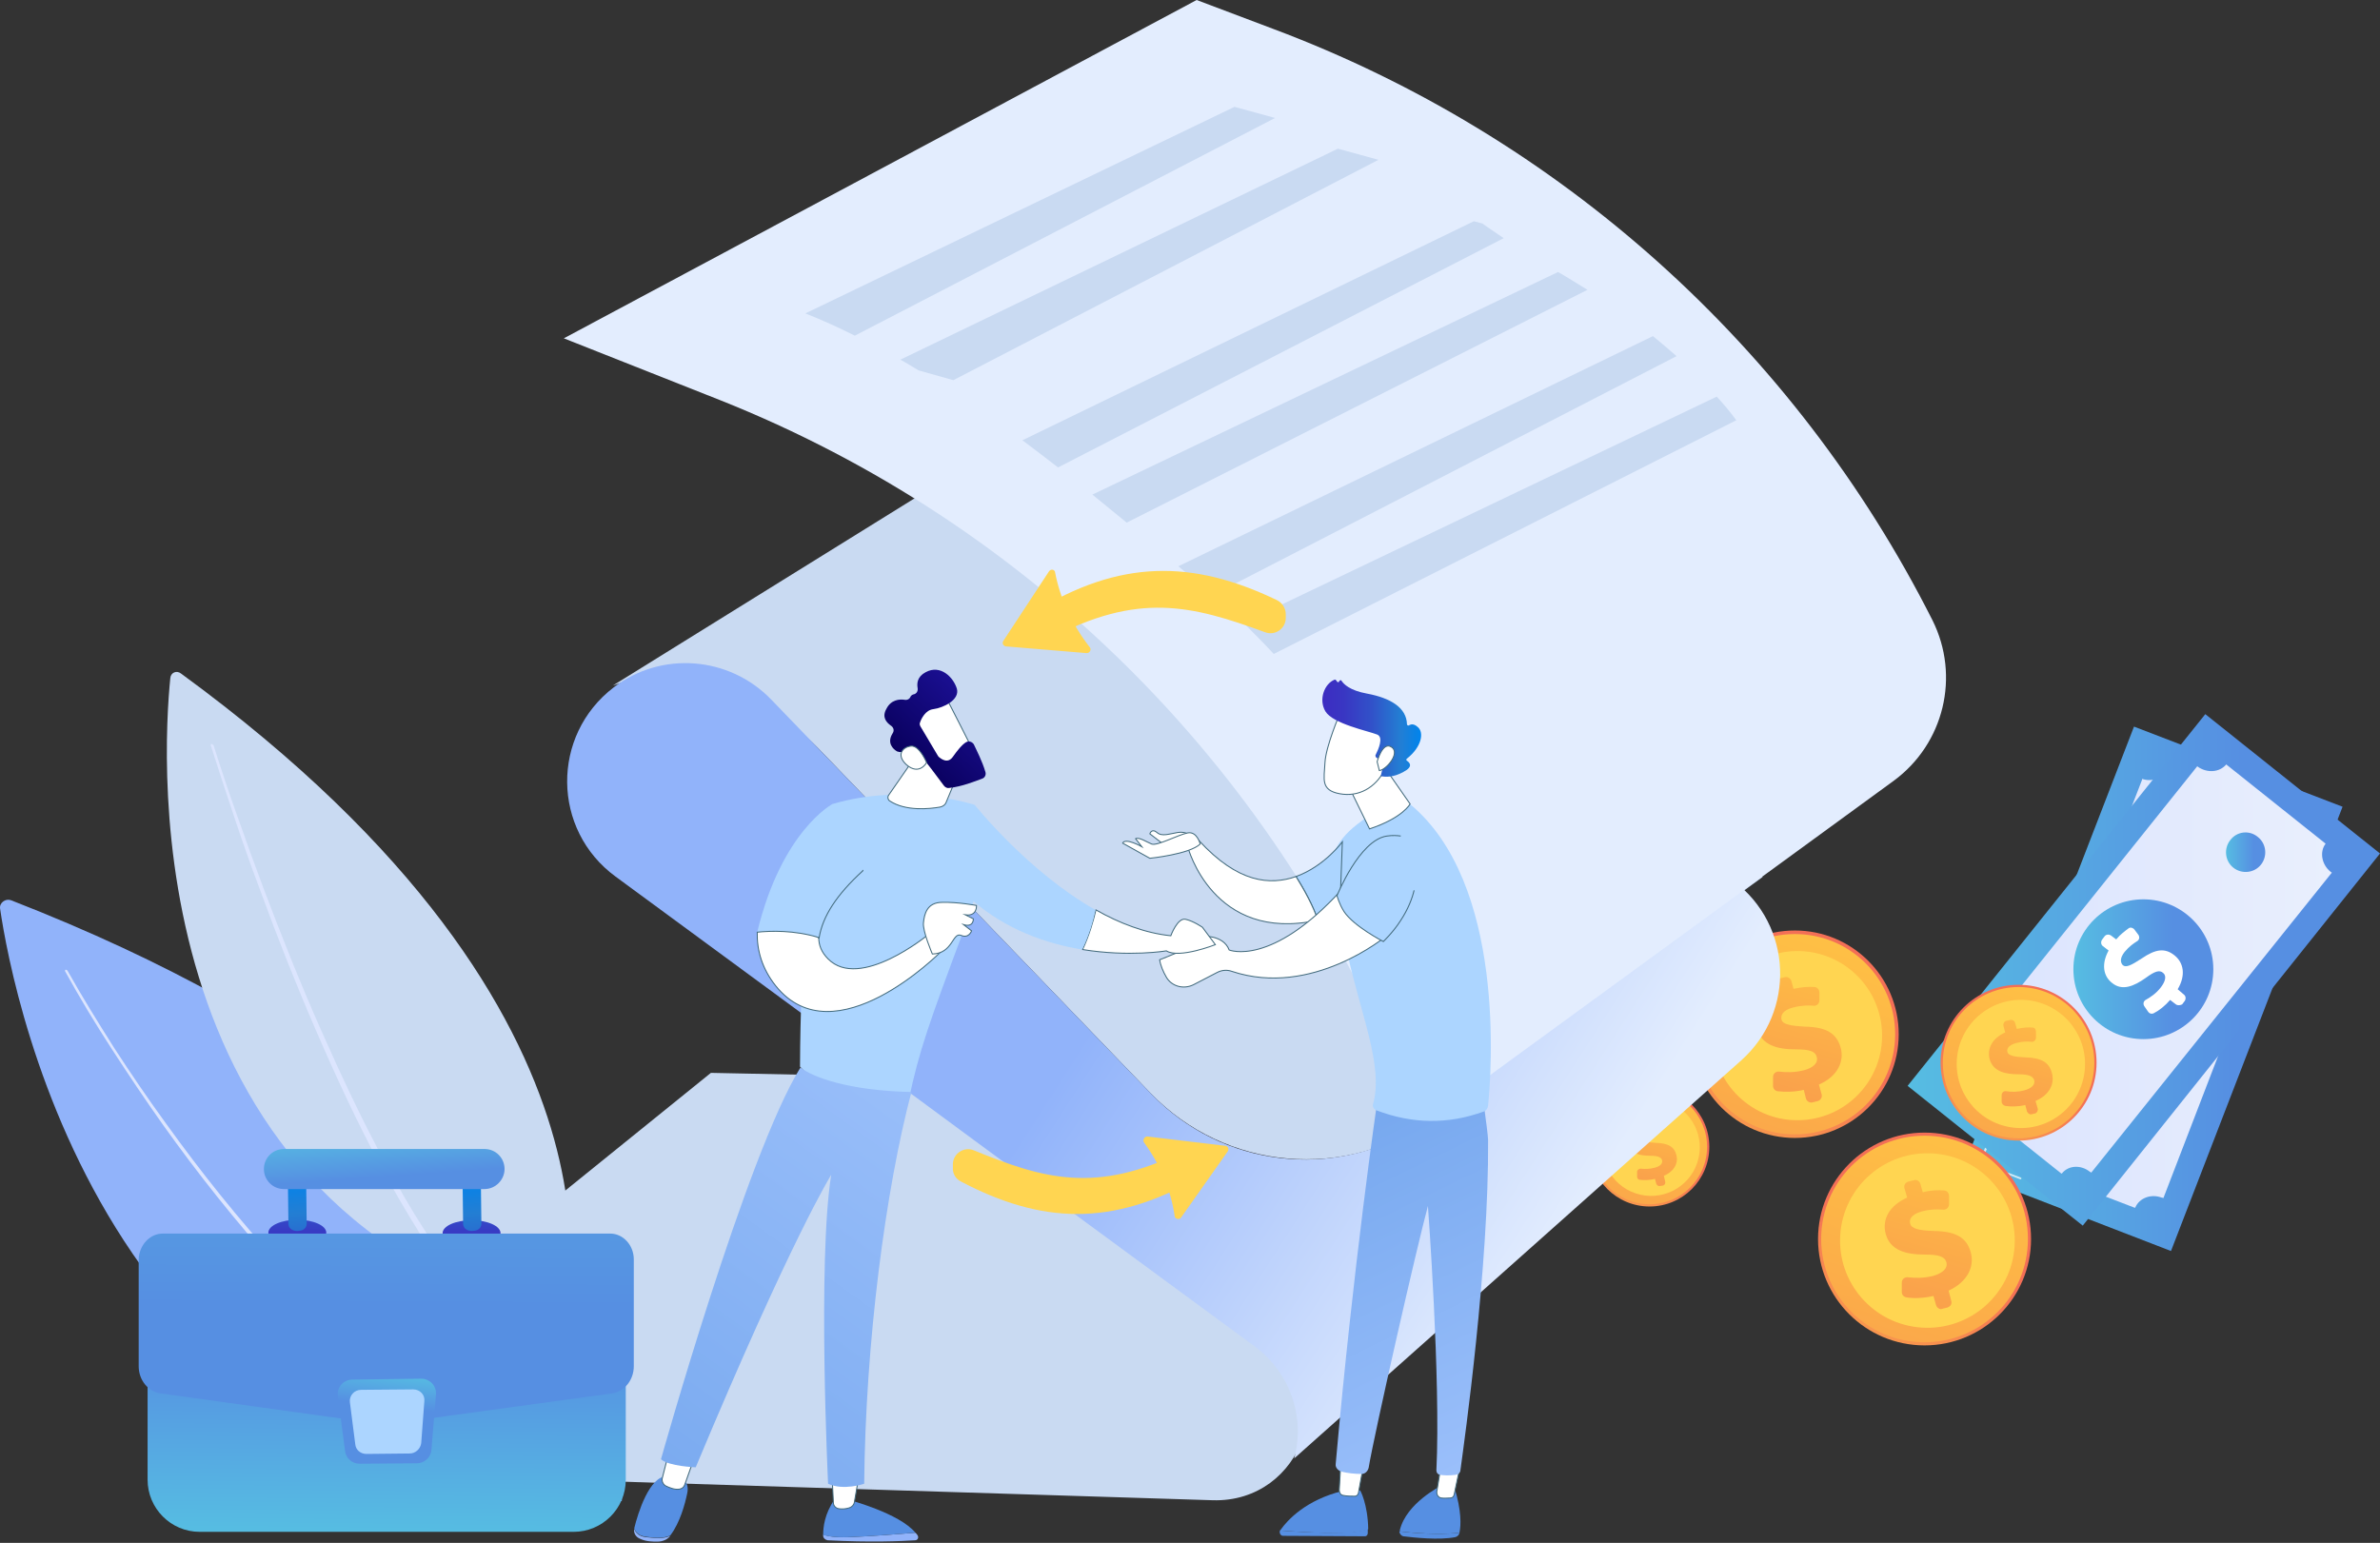 <svg width="546" height="354" viewBox="0 0 546 354" fill="none" xmlns="http://www.w3.org/2000/svg">
<rect x="0" y="0" width="546" height="354" fill="#333333" stroke="none"/>
<path d="M537.411 185.096L498.05 287.033L450.203 268.545L489.564 166.711L537.411 185.096Z" fill="url(#paint0_linear)"/>
<path d="M497.438 176.211L524.633 186.731C523.815 188.876 525.144 191.532 527.598 192.451C527.7 192.451 527.7 192.451 528.007 192.553L496.314 274.879C496.007 274.777 496.007 274.777 495.905 274.777C493.451 273.858 490.793 274.879 489.873 277.024L489.77 277.126L463.189 266.912C464.62 263.133 462.269 261.805 459.815 260.886C459.713 260.886 459.713 260.886 459.713 260.886L491.508 178.662C491.508 178.662 491.611 178.662 491.611 178.764C493.962 179.479 496.62 178.356 497.438 176.211Z" fill="url(#paint1_linear)"/>
<path d="M493.657 242.705C502.521 242.705 509.708 235.525 509.708 226.669C509.708 217.812 502.521 210.633 493.657 210.633C484.792 210.633 477.605 217.812 477.605 226.669C477.605 235.525 484.792 242.705 493.657 242.705Z" fill="url(#paint2_linear)"/>
<path d="M503.161 232.08L501.627 231.467C500.912 233.101 499.889 234.531 498.969 235.553C498.663 235.859 498.049 235.961 497.742 235.655L496.413 234.736C495.902 234.429 495.902 233.714 496.311 233.203C497.231 232.284 498.151 230.956 498.765 229.424C499.378 227.79 499.276 226.462 498.151 226.054C497.129 225.645 496.209 226.36 494.778 228.301C492.733 231.161 490.484 232.897 487.723 231.773C485.27 230.854 484.043 228.199 484.758 224.828L483.225 224.215C482.714 224.011 482.509 223.398 482.611 222.989L483.02 222.07C483.225 221.559 483.838 221.355 484.247 221.457L485.679 221.968C486.292 220.436 487.008 219.414 487.621 218.699C487.928 218.291 488.541 218.291 488.95 218.597L490.177 219.517C490.688 219.823 490.688 220.538 490.279 220.947C489.666 221.662 488.848 222.683 488.337 224.113C487.621 225.951 488.132 226.871 488.848 227.075C489.666 227.381 490.688 226.462 492.426 224.317C494.778 221.253 496.822 220.334 499.481 221.355C501.832 222.274 503.365 224.93 502.548 228.505L504.286 229.22C504.797 229.424 505.001 230.037 504.899 230.446L504.49 231.365C504.183 232.08 503.672 232.284 503.161 232.08Z" fill="white"/>
<path opacity="0.72" d="M463.497 270.588L454.193 267.013C454.091 266.911 453.989 266.809 454.091 266.707L463.702 241.887C463.804 241.784 463.906 241.682 464.008 241.784C464.11 241.887 464.213 241.989 464.11 242.091L454.602 266.707L463.599 270.18C463.702 270.282 463.804 270.384 463.702 270.486C463.702 270.486 463.599 270.588 463.497 270.588Z" fill="white"/>
<path d="M545.999 195.822L477.808 281.211L437.629 249.139L505.923 163.852L545.999 195.822Z" fill="url(#paint3_linear)"/>
<path d="M510.727 175.393L533.526 193.574C532.095 195.412 532.606 198.374 534.651 200.009C534.753 200.111 534.651 200.009 534.957 200.213L479.75 269.056C479.443 268.851 479.545 268.851 479.443 268.851C477.398 267.217 474.536 267.319 473.002 269.26H472.9L450.612 251.487C453.168 248.321 451.226 246.38 449.181 244.746C449.079 244.644 448.977 244.644 448.977 244.644L504.082 175.801L504.184 175.903C506.331 177.435 509.194 177.231 510.727 175.393Z" fill="url(#paint4_linear)"/>
<path d="M491.711 238.414C500.576 238.414 507.762 231.234 507.762 222.378C507.762 213.521 500.576 206.342 491.711 206.342C482.846 206.342 475.66 213.521 475.66 222.378C475.66 231.234 482.846 238.414 491.711 238.414Z" fill="url(#paint5_linear)"/>
<path d="M499.179 230.448L497.85 229.426C496.725 230.754 495.294 231.878 494.067 232.49C493.658 232.695 493.147 232.593 492.84 232.184L491.92 230.856C491.613 230.345 491.716 229.733 492.227 229.426C493.351 228.813 494.68 227.894 495.703 226.566C496.725 225.238 497.134 223.911 496.214 223.196C495.396 222.481 494.272 222.889 492.329 224.319C489.466 226.362 486.808 227.383 484.559 225.545C482.412 223.911 482.105 221.051 483.741 218.089L482.412 217.067C482.003 216.761 481.901 216.148 482.208 215.637L482.821 214.82C483.128 214.411 483.741 214.309 484.252 214.616L485.479 215.535C486.502 214.309 487.524 213.594 488.342 212.982C488.751 212.675 489.364 212.879 489.671 213.288L490.591 214.514C490.898 215.024 490.795 215.637 490.284 215.944C489.466 216.454 488.444 217.169 487.422 218.395C486.195 219.927 486.502 220.948 487.013 221.459C487.728 222.072 488.955 221.459 491.307 219.927C494.578 217.68 496.725 217.476 498.872 219.212C500.917 220.846 501.53 223.706 499.588 226.975L501.019 228.2C501.428 228.507 501.53 229.12 501.224 229.63L500.61 230.448C500.201 230.652 499.588 230.754 499.179 230.448Z" fill="white"/>
<path d="M475.254 245.36C477.196 246.892 477.503 249.752 475.97 251.692C474.436 253.633 471.573 253.939 469.631 252.407C467.688 250.875 467.382 248.015 468.915 246.075C470.449 244.134 473.311 243.827 475.254 245.36Z" fill="url(#paint6_linear)"/>
<path d="M517.986 192.042C519.929 193.574 520.235 196.434 518.702 198.375C517.168 200.315 514.306 200.622 512.363 199.09C510.421 197.558 510.114 194.698 511.648 192.757C513.181 190.714 516.044 190.408 517.986 192.042Z" fill="url(#paint7_linear)"/>
<path d="M378.434 276.819C386 276.819 392.134 270.691 392.134 263.132C392.134 255.573 386 249.445 378.434 249.445C370.868 249.445 364.734 255.573 364.734 263.132C364.734 270.691 370.868 276.819 378.434 276.819Z" fill="url(#paint8_linear)"/>
<path d="M378.433 276.309C385.716 276.309 391.621 270.41 391.621 263.133C391.621 255.856 385.716 249.957 378.433 249.957C371.149 249.957 365.244 255.856 365.244 263.133C365.244 270.41 371.149 276.309 378.433 276.309Z" fill="url(#paint9_linear)"/>
<path d="M389.362 266.811C391.334 260.986 388.204 254.672 382.371 252.709C376.539 250.746 370.213 253.876 368.241 259.701C366.27 265.526 369.4 271.84 375.232 273.803C381.065 275.766 387.391 272.636 389.362 266.811Z" fill="#FFD551"/>
<path d="M379.971 271.609L379.664 270.485C378.437 270.792 377.108 270.792 376.188 270.69C375.881 270.69 375.574 270.383 375.574 269.975V268.851C375.574 268.443 375.983 268.136 376.392 268.136C377.312 268.238 378.437 268.238 379.562 267.932C380.788 267.626 381.504 267.013 381.3 266.196C381.095 265.481 380.277 265.174 378.539 265.174C375.983 265.174 374.041 264.561 373.53 262.518C373.018 260.68 374.041 258.841 376.29 257.82L375.983 256.696C375.881 256.288 376.086 255.879 376.495 255.777L377.21 255.573C377.619 255.471 378.028 255.675 378.13 256.084L378.437 257.105C379.562 256.799 380.482 256.799 381.197 256.901C381.606 256.901 381.811 257.207 381.811 257.616V258.739C381.811 259.148 381.402 259.454 380.993 259.454C380.38 259.352 379.459 259.352 378.335 259.659C376.903 260.067 376.699 260.68 376.801 261.293C377.006 261.906 377.926 262.11 379.868 262.212C382.629 262.314 384.06 263.029 384.571 264.97C385.082 266.706 384.162 268.749 381.709 269.77L382.015 271.098C382.118 271.507 381.913 271.915 381.504 272.018L380.788 272.12C380.482 272.222 380.073 271.915 379.971 271.609Z" fill="url(#paint10_linear)"/>
<path d="M411.764 261.09C424.92 261.09 435.586 250.435 435.586 237.291C435.586 224.147 424.92 213.492 411.764 213.492C398.608 213.492 387.943 224.147 387.943 237.291C387.943 250.435 398.608 261.09 411.764 261.09Z" fill="url(#paint11_linear)"/>
<path d="M411.767 260.272C424.471 260.272 434.77 249.983 434.77 237.29C434.77 224.598 424.471 214.309 411.767 214.309C399.063 214.309 388.764 224.598 388.764 237.29C388.764 249.983 399.063 260.272 411.767 260.272Z" fill="url(#paint12_linear)"/>
<path d="M427.008 250.354C434.049 242.268 433.195 230.01 425.1 222.975C417.006 215.941 404.737 216.794 397.696 224.881C390.655 232.968 391.509 245.226 399.603 252.26C407.698 259.294 419.967 258.441 427.008 250.354Z" fill="#FFD551"/>
<path d="M414.321 252.102L413.81 250.059C411.663 250.57 409.414 250.57 407.778 250.365C407.164 250.263 406.755 249.752 406.755 249.14V247.097C406.755 246.382 407.369 245.769 408.187 245.871C409.822 246.075 411.765 246.075 413.81 245.565C415.854 245.054 417.184 243.93 416.775 242.5C416.468 241.173 415.037 240.764 411.969 240.764C407.573 240.764 404.2 239.743 403.177 236.168C402.257 232.899 403.995 229.835 407.88 228.099L407.369 226.056C407.164 225.443 407.573 224.728 408.187 224.524L409.414 224.217C410.027 224.013 410.743 224.421 410.947 225.034L411.458 226.873C413.401 226.464 414.934 226.362 416.263 226.464C416.877 226.464 417.388 227.077 417.388 227.69V229.529C417.388 230.244 416.775 230.856 416.059 230.754C414.934 230.652 413.299 230.652 411.356 231.163C408.902 231.776 408.493 233.001 408.698 233.921C409.005 235.044 410.64 235.351 414.116 235.555C419.024 235.657 421.375 237.087 422.295 240.458C423.113 243.522 421.58 246.995 417.286 248.833L417.899 251.08C418.104 251.693 417.695 252.408 417.081 252.612L415.854 252.919C415.241 253.123 414.525 252.715 414.321 252.102Z" fill="url(#paint13_linear)"/>
<path d="M441.515 308.687C455.009 308.687 465.949 297.757 465.949 284.275C465.949 270.793 455.009 259.863 441.515 259.863C428.02 259.863 417.08 270.793 417.08 284.275C417.08 297.757 428.02 308.687 441.515 308.687Z" fill="url(#paint14_linear)"/>
<path d="M441.514 307.971C454.613 307.971 465.233 297.362 465.233 284.275C465.233 271.187 454.613 260.578 441.514 260.578C428.414 260.578 417.795 271.187 417.795 284.275C417.795 297.362 428.414 307.971 441.514 307.971Z" fill="url(#paint15_linear)"/>
<path d="M462.169 285.933C462.891 274.899 454.523 265.371 443.479 264.65C432.435 263.93 422.898 272.29 422.177 283.323C421.456 294.357 429.824 303.885 440.867 304.605C451.911 305.326 461.448 296.966 462.169 285.933Z" fill="#FFD551"/>
<path d="M444.168 299.494L443.555 297.349C441.306 297.86 439.056 297.962 437.318 297.656C436.705 297.554 436.296 297.043 436.296 296.43V294.285C436.296 293.468 437.012 292.957 437.727 293.06C439.465 293.264 441.408 293.264 443.453 292.753C445.6 292.14 446.929 291.017 446.52 289.587C446.111 288.259 444.679 287.85 441.612 287.85C437.114 287.85 433.638 286.829 432.615 283.152C431.695 279.781 433.433 276.615 437.523 274.776L436.909 272.631C436.705 271.916 437.114 271.304 437.83 271.099L439.056 270.793C439.772 270.589 440.385 270.997 440.59 271.712L441.101 273.551C443.146 273.04 444.679 273.04 446.008 273.142C446.622 273.142 447.133 273.755 447.133 274.368V276.308C447.133 277.023 446.52 277.636 445.702 277.534C444.475 277.432 442.839 277.432 440.897 277.943C438.341 278.658 437.932 279.883 438.239 280.803C438.545 281.926 440.283 282.335 443.759 282.437C448.769 282.539 451.223 283.969 452.143 287.442C452.961 290.608 451.427 294.081 447.031 296.124L447.644 298.473C447.849 299.188 447.44 299.801 446.724 300.005L445.497 300.312C445.088 300.516 444.373 300.107 444.168 299.494Z" fill="url(#paint16_linear)"/>
<path d="M463.085 261.702C472.966 261.702 480.976 253.7 480.976 243.828C480.976 233.956 472.966 225.953 463.085 225.953C453.204 225.953 445.193 233.956 445.193 243.828C445.193 253.7 453.204 261.702 463.085 261.702Z" fill="url(#paint17_linear)"/>
<path d="M463.085 261.193C472.684 261.193 480.465 253.419 480.465 243.829C480.465 234.239 472.684 226.465 463.085 226.465C453.486 226.465 445.705 234.239 445.705 243.829C445.705 253.419 453.486 261.193 463.085 261.193Z" fill="url(#paint18_linear)"/>
<path d="M472.803 255.607C479.156 250.536 480.191 241.281 475.116 234.935C470.041 228.588 460.777 227.553 454.424 232.624C448.072 237.694 447.036 246.95 452.111 253.296C457.187 259.643 466.451 260.677 472.803 255.607Z" fill="#FFD551"/>
<path d="M465.029 255.063L464.62 253.531C462.984 253.939 461.348 253.939 460.019 253.735C459.61 253.633 459.201 253.224 459.201 252.816V251.284C459.201 250.671 459.713 250.262 460.224 250.364C461.451 250.569 462.984 250.569 464.415 250.16C465.949 249.751 466.971 248.934 466.665 247.811C466.358 246.891 465.336 246.483 463.086 246.483C459.815 246.483 457.259 245.768 456.441 243.01C455.828 240.559 457.054 238.21 460.019 236.882L459.61 235.35C459.508 234.839 459.815 234.328 460.224 234.226L461.144 234.022C461.655 233.92 462.166 234.226 462.268 234.635L462.677 236.065C464.211 235.758 465.336 235.656 466.256 235.758C466.767 235.758 467.074 236.167 467.074 236.677V238.107C467.074 238.618 466.562 239.129 466.051 239.027C465.131 238.925 464.006 238.925 462.473 239.333C460.633 239.844 460.326 240.763 460.53 241.376C460.735 242.193 462.064 242.499 464.62 242.602C468.3 242.704 470.141 243.725 470.754 246.279C471.367 248.628 470.243 251.181 466.971 252.611L467.482 254.348C467.585 254.858 467.278 255.369 466.869 255.471L465.949 255.676C465.744 255.778 465.233 255.471 465.029 255.063Z" fill="url(#paint19_linear)"/>
<path d="M0.02 208.469C2.985 228.795 25.374 346.155 142.639 344.419C142.639 344.419 148.365 263.319 2.473 206.529C1.246 206.12 -0.185 207.141 0.02 208.469Z" fill="#91B3FA"/>
<path d="M15.46 222.665C18.834 228.692 22.514 234.616 26.195 240.438C29.977 246.26 33.862 251.98 37.952 257.597C46.029 268.833 54.719 279.762 64.124 289.976C73.53 300.19 83.549 309.893 94.591 318.371C97.351 320.516 100.214 322.559 103.076 324.5C105.939 326.44 108.904 328.279 111.971 330.015C118.003 333.488 124.342 336.45 130.987 338.799C131.294 338.901 131.498 339.31 131.396 339.616C131.294 339.923 130.885 340.127 130.476 340.025C123.83 337.676 117.389 334.611 111.255 331.037C108.188 329.3 105.223 327.359 102.361 325.419C99.498 323.478 96.635 321.333 93.875 319.188C82.834 310.711 72.712 301.007 63.409 290.589C54.105 280.273 45.415 269.344 37.338 258.006C33.351 252.388 29.466 246.566 25.683 240.744C21.901 234.922 18.322 228.998 14.949 222.869C14.846 222.767 14.949 222.563 15.051 222.461C15.255 222.563 15.357 222.563 15.46 222.665Z" fill="#DCE5FE"/>
<path d="M39.075 155.559C37.235 173.638 30.896 279.252 129.043 303.051C129.043 303.051 151.126 234.616 41.529 154.538C40.506 153.721 39.177 154.334 39.075 155.559Z" fill="#C9DAF2"/>
<path d="M48.987 170.982C50.725 176.498 52.566 182.013 54.508 187.427C56.451 192.943 58.393 198.356 60.438 203.769C64.527 214.596 68.821 225.423 73.524 236.046C78.227 246.669 83.134 257.189 88.655 267.301C91.416 272.408 94.278 277.413 97.448 282.316C100.617 287.219 103.888 291.917 107.569 296.411C107.876 296.718 107.773 297.228 107.467 297.433C107.16 297.739 106.649 297.637 106.444 297.33C102.764 292.836 99.492 287.934 96.323 283.031C93.256 278.128 90.291 273.021 87.531 267.914C82.01 257.7 77.103 247.077 72.502 236.455C67.901 225.832 63.607 215.005 59.62 204.076C57.575 198.662 55.633 193.147 53.793 187.631C51.952 182.116 50.112 176.6 48.374 171.084C48.272 170.88 48.374 170.778 48.579 170.676C48.681 170.778 48.885 170.88 48.987 170.982Z" fill="#DCE5FE"/>
<path d="M140.596 157.296L275.548 73.541L404.366 201.217L328.813 256.475C308.877 271.081 281.171 268.63 263.995 250.857L187.624 171.596C175.049 158.829 157.362 151.066 140.596 157.296Z" fill="#C9DAF2"/>
<path d="M163.089 246.16L50.629 337.065L278.207 344.215C298.859 344.828 308.162 318.578 291.6 306.117L213.185 247.182L163.089 246.16Z" fill="#C9DAF2"/>
<path d="M325.642 258.416C306.012 270.877 280.351 267.813 264.197 251.062L203.674 188.245L176.888 160.463C167.277 150.555 151.737 149.329 140.798 157.705C126.383 168.736 126.587 190.39 141.207 201.115L210.83 252.287L223.712 261.786L287.916 308.976C295.891 314.9 299.469 325.012 296.913 334.613L399.456 243.299C412.031 232.064 411.213 212.248 397.718 202.136L391.073 197.131L325.642 258.416Z" fill="url(#paint20_linear)"/>
<path d="M129.35 77.627L274.525 0L292.11 6.639C357.746 31.255 411.726 79.67 443.318 142.282C449.758 155.152 445.976 170.677 434.423 179.155L325.746 258.416L320.634 261.48C323.701 258.416 324.519 253.718 322.576 249.836L320.532 245.649C291.803 175.478 235.778 119.913 165.235 91.825L129.35 77.627Z" fill="#E3EDFE"/>
<path d="M196.718 201.829L190.993 184.465C190.993 184.465 179.338 190.593 173.715 213.881C176.68 213.575 182.098 213.371 187.823 215.107C187.926 208.672 196.718 201.829 196.718 201.829Z" fill="#ACD5FF"/>
<path d="M321.141 351.364C321.141 351.262 321.141 351.159 321.141 351.057C322.674 344.827 330.546 340.945 330.546 340.945L333.613 341.15C335.351 346.665 335.147 350.036 334.84 351.568V351.67C332.284 351.977 327.07 352.079 321.141 351.364Z" fill="#568FE2"/>
<path d="M334.841 351.67C334.739 352.18 334.33 352.589 333.819 352.691C330.138 353.406 324.413 352.793 321.959 352.487C321.448 352.385 321.039 351.874 321.039 351.363C327.071 352.078 332.285 351.976 334.841 351.67Z" fill="#568FE2"/>
<path d="M334.941 336.553L333.612 342.885C333.51 343.396 333.203 343.703 332.692 343.703C332.181 343.703 331.363 343.805 330.647 343.703C329.932 343.6 329.523 342.885 329.625 342.17L330.545 336.553H334.941Z" fill="white" stroke="#426A7C" stroke-width="0.226" stroke-miterlimit="10"/>
<path d="M307.648 351.669C311.124 351.567 312.862 351.159 313.782 350.75C313.782 351.056 313.782 351.465 313.782 351.771C313.782 352.18 313.475 352.486 313.168 352.486L294.357 352.384C293.743 352.384 293.437 351.669 293.641 351.159C296.095 351.363 302.331 351.771 307.648 351.669Z" fill="#568FE2"/>
<path d="M293.645 351.16C293.645 351.16 293.645 351.057 293.747 351.057C295.383 348.708 299.676 344.112 308.06 342.069L312.047 341.967C312.047 341.967 313.785 345.031 313.887 350.853C312.967 351.262 311.229 351.67 307.753 351.772C302.335 351.772 296.098 351.364 293.645 351.16Z" fill="#568FE2"/>
<path d="M312.863 336.043C312.761 336.349 311.943 340.843 311.636 342.58C311.534 342.988 311.227 343.295 310.819 343.295C310.103 343.295 308.978 343.295 308.058 343.09C307.547 342.988 307.24 342.478 307.24 341.865L307.649 334.715L312.863 336.043Z" fill="white" stroke="#426A7C" stroke-width="0.226" stroke-miterlimit="10"/>
<path d="M315.928 252.899C315.928 252.899 310.407 290.793 306.42 335.94C306.318 336.757 307.033 337.472 307.851 337.676C309.078 337.982 310.816 338.187 312.35 338.187C313.168 338.187 313.781 337.574 313.985 336.757C315.315 328.79 325.027 286.095 327.583 276.698C327.583 276.698 330.548 316.635 329.525 337.37C329.525 337.88 329.832 338.289 330.343 338.391C331.161 338.493 332.388 338.595 333.922 338.391C334.535 338.289 335.046 337.88 335.046 337.267C335.966 330.526 341.589 290.487 341.385 261.581C341.385 259.947 339.442 246.566 339.442 246.566L315.928 252.899Z" fill="url(#paint21_linear)"/>
<path d="M340.358 255.043C340.971 254.839 341.278 254.328 341.38 253.715C342.096 246.566 345.674 202.441 323.182 184.26C323.182 184.26 321.853 180.889 311.323 189.162C300.69 197.436 306.415 206.118 308.971 218.068C312.038 232.572 317.457 244.421 315.003 253.307C314.799 253.92 315.208 254.532 315.719 254.737C324 257.903 332.179 258.005 340.358 255.043Z" fill="#ACD5FF"/>
<path d="M314.497 171.084C314.497 171.697 323.494 184.464 323.494 184.464C323.494 184.464 321.858 187.631 314.19 190.184L307.545 176.6L314.497 171.084Z" fill="white" stroke="#426A7C" stroke-width="0.226" stroke-miterlimit="10"/>
<path d="M307.341 163.832C307.341 163.832 304.172 171.186 303.967 174.965C303.763 178.847 302.945 181.298 307.341 182.115C311.737 182.932 315.52 180.685 317.565 176.804C317.565 176.804 320.734 170.88 320.018 168.531C319.405 166.079 307.341 163.832 307.341 163.832Z" fill="white" stroke="#426A7C" stroke-width="0.226" stroke-miterlimit="10"/>
<path d="M316.132 174.047L315.928 173.945C315.621 173.843 315.416 173.434 315.621 173.128C316.234 171.902 317.461 169.144 315.928 168.531C313.883 167.714 305.806 166.08 304.068 163.22C302.432 160.462 303.864 156.887 306.113 155.968C306.215 155.866 306.42 155.968 306.522 156.07L306.726 156.377C306.829 156.581 307.237 156.581 307.237 156.275C307.34 156.07 307.646 155.968 307.749 156.172C308.26 156.989 309.691 158.419 313.576 159.134C319.097 160.156 322.675 162.403 322.777 166.182C322.777 166.386 323.084 166.591 323.289 166.386C323.698 166.182 324.311 165.978 325.231 166.795C326.765 168.021 326.151 171.391 322.777 174.047C322.573 174.149 322.573 174.456 322.777 174.558C323.391 174.966 324.311 175.886 321.96 177.111C319.608 178.439 317.768 178.235 317.052 178.133C316.848 178.133 316.745 177.928 316.848 177.724L317.563 174.353C317.563 174.149 317.461 173.945 317.257 173.945H316.132V174.047Z" fill="url(#paint22_linear)"/>
<path d="M315.928 174.761C315.928 174.761 317.155 170.063 319.199 171.391C321.346 172.719 318.075 176.6 316.439 176.804L315.928 174.761Z" fill="white" stroke="#426A7C" stroke-width="0.226" stroke-miterlimit="10"/>
<path d="M307.953 193.145L307.34 209.691C305.602 210.304 303.864 210.815 302.33 211.121C301.308 207.955 299.161 203.971 297.32 201.112C303.863 198.762 307.953 193.145 307.953 193.145Z" fill="#ACD5FF" stroke="#426A7C" stroke-width="0.226" stroke-miterlimit="10"/>
<path d="M275.032 192.84C284.029 202.645 291.39 203.156 297.32 201.113C299.16 204.075 301.307 207.957 302.33 211.123C278.202 216.434 272.477 194.27 272.477 194.27L275.032 192.84Z" fill="white" stroke="#426A7C" stroke-width="0.226" stroke-miterlimit="10"/>
<path d="M273.191 191.817C273.191 191.817 272.169 190.693 270.226 190.999C268.284 191.306 266.546 192.021 265.421 190.999C264.194 189.978 263.785 191.306 263.785 191.306L267.363 194.064L273.191 191.817Z" fill="white" stroke="#426A7C" stroke-width="0.226" stroke-miterlimit="10"/>
<path d="M275.34 193.655C275.34 193.655 274.624 190.693 272.477 191.101C270.33 191.51 265.423 194.165 264.196 193.655C262.969 193.144 261.334 192.02 260.516 192.429L261.947 194.268C261.947 194.268 258.164 192.123 257.551 193.45L263.787 196.923C263.787 196.923 272.886 196.004 275.34 193.655Z" fill="white" stroke="#426A7C" stroke-width="0.226" stroke-miterlimit="10"/>
<path d="M317.973 214.8C317.973 214.8 301.002 228.997 282.599 222.869C281.475 222.46 280.248 222.562 279.123 223.175L273.807 225.933C271.558 227.057 268.797 226.342 267.571 224.197C266.855 222.971 266.242 221.541 266.037 220.213L276.363 216.025L275.647 214.8C275.647 214.8 280.657 214.391 281.986 217.966C281.986 217.966 291.596 221.95 307.75 204.177C307.852 204.075 315.213 210.305 317.973 214.8Z" fill="white" stroke="#426A7C" stroke-width="0.226" stroke-miterlimit="10"/>
<path d="M268.594 214.698C268.594 214.698 270.128 210.51 271.968 210.918C273.808 211.327 275.853 212.757 275.853 212.757L278.818 216.74C278.818 216.74 270.537 220.009 267.572 218.17C267.572 218.17 259.086 219.6 248.352 217.864C249.885 214.595 250.805 211.327 251.419 208.773C256.837 211.838 262.665 214.085 268.594 214.698Z" fill="white" stroke="#426A7C" stroke-width="0.226" stroke-miterlimit="10"/>
<path d="M223.607 184.668C223.607 184.668 235.773 199.989 251.313 208.773C250.802 211.327 249.882 214.595 248.246 217.864C240.169 216.536 230.764 213.37 222.789 206.322L223.607 184.668Z" fill="#ACD5FF"/>
<path d="M208.477 252.389C210.828 241.154 213.18 234.617 221.154 213.269C223.608 206.528 225.959 199.787 224.835 192.637L223.608 184.67C223.608 184.67 208.17 179.461 190.995 184.466C190.995 184.466 183.736 193.658 183.531 244.729C190.688 252.594 199.071 254.943 208.477 252.389Z" fill="#ACD5FF"/>
<path d="M221.055 174.455L217.068 184.056C216.864 184.669 216.25 185.077 215.637 185.179C213.285 185.588 207.764 186.201 204.084 183.749C203.675 183.443 203.573 182.83 203.88 182.422L211.241 171.799L221.055 174.455Z" fill="white" stroke="#426A7C" stroke-width="0.226" stroke-miterlimit="10"/>
<path d="M216.864 159.746C217.068 159.95 223.918 173.535 223.918 173.535L216.046 177.314L207.561 165.364C207.663 165.364 214.104 157.091 216.864 159.746Z" fill="white" stroke="#426A7C" stroke-width="0.226" stroke-miterlimit="10"/>
<path d="M211.237 166.794L215.122 173.331C215.224 173.434 215.224 173.536 215.327 173.638C215.838 174.046 217.371 175.374 218.598 173.638C219.62 172.208 220.643 170.88 221.665 170.267C222.279 169.961 222.994 170.165 223.403 170.778C224.017 172.106 225.346 174.659 226.061 177.111C226.266 177.723 225.959 178.438 225.346 178.643C223.71 179.256 220.643 180.481 217.78 180.788C217.371 180.89 216.86 180.685 216.553 180.277C215.327 178.643 211.953 174.046 210.828 172.923C209.806 171.901 207.761 172.208 206.841 172.514C206.534 172.616 206.125 172.514 205.819 172.412C204.898 171.901 203.365 170.471 204.796 168.224C205.205 167.611 205.001 166.897 204.387 166.488C203.365 165.773 202.24 164.547 203.365 162.607C204.387 160.564 206.33 160.359 207.557 160.564C208.17 160.666 208.681 160.36 208.886 159.849C208.988 159.645 209.192 159.44 209.499 159.338C210.215 159.236 210.624 158.623 210.521 157.908C210.317 156.785 210.419 155.252 212.362 154.231C215.736 152.393 218.7 155.355 219.518 158.01C220.234 160.564 216.451 162.402 214.1 162.709C212.362 162.913 211.339 164.854 211.033 165.875C210.93 166.079 211.033 166.488 211.237 166.794Z" fill="url(#paint23_linear)"/>
<path d="M212.571 174.965C212.571 174.965 210.935 170.981 208.993 171.185C207.05 171.39 205.517 173.228 207.97 175.475C210.935 178.029 212.571 174.965 212.571 174.965Z" fill="white" stroke="#426A7C" stroke-width="0.226" stroke-miterlimit="10"/>
<path d="M210.007 351.67C206.326 351.976 199.783 352.487 194.671 352.691C191.604 352.793 189.866 352.487 188.844 352.078C188.844 352.181 188.844 352.283 188.844 352.385C188.844 352.896 189.355 353.304 189.866 353.406C199.476 353.917 207.144 353.61 209.904 353.406C210.518 353.406 210.825 352.793 210.518 352.283C210.416 352.078 210.211 351.874 210.007 351.67Z" fill="#91B3FA"/>
<path d="M194.671 352.691C199.783 352.487 206.224 351.976 210.007 351.67C206.326 347.176 194.671 344.111 194.671 344.111H191.4C189.15 347.38 188.844 350.444 188.844 352.181C189.866 352.487 191.604 352.793 194.671 352.691Z" fill="#568FE2"/>
<path d="M190.887 338.697L191.193 344.826C191.193 345.439 191.705 346.051 192.42 346.154C193.034 346.256 193.954 346.256 194.874 345.949C195.487 345.745 195.896 345.234 195.999 344.724L197.021 338.799H190.887V338.697Z" fill="white" stroke="#426A7C" stroke-width="0.226" stroke-miterlimit="10"/>
<path d="M148.161 352.691C146.525 352.486 145.81 351.669 145.503 350.75C145.299 351.669 145.81 352.691 146.934 353.099C148.263 353.712 149.695 353.712 150.819 353.712C152.046 353.712 153.171 353.201 153.784 352.384C152.557 352.997 150.819 352.997 148.161 352.691Z" fill="#91B3FA"/>
<path d="M155.829 338.696H153.068C148.979 338.594 146.321 347.276 145.503 350.647C145.81 351.566 146.525 352.383 148.161 352.587C150.819 352.996 152.557 352.894 153.784 352.281C156.033 349.319 157.158 345.029 157.669 342.578C158.282 339.718 155.829 338.696 155.829 338.696Z" fill="#568FE2"/>
<path d="M153.477 333.078L151.944 339.104C151.739 339.819 152.148 340.636 152.762 340.943C153.58 341.351 154.806 341.862 155.931 341.658C156.442 341.556 156.851 341.249 157.056 340.739L159.305 334.406L153.477 333.078Z" fill="white" stroke="#426A7C" stroke-width="0.226" stroke-miterlimit="10"/>
<path d="M151.635 334.816C153.475 336.45 159.609 336.654 159.609 336.654C181.59 284.052 190.689 269.548 190.689 269.548C187.52 289.465 189.973 340.433 189.973 340.433C193.552 342.068 198.255 340.433 198.255 340.433C198.561 307.953 203.162 272.918 209.092 250.549C194.267 250.243 186.191 246.974 183.635 244.932C171.264 264.849 151.635 334.816 151.635 334.816Z" fill="url(#paint24_linear)"/>
<path d="M212.875 214.494C212.875 214.494 197.233 227.364 189.974 220.01C188.441 218.478 187.827 216.843 187.827 215.107C182.204 213.371 176.684 213.575 173.719 213.881C173.617 218.069 174.843 222.257 177.91 226.138C191.406 243.094 215.84 218.375 215.84 218.375L212.875 214.494Z" fill="white" stroke="#426A7C" stroke-width="0.226" stroke-miterlimit="10"/>
<path d="M213.894 218.886C213.894 218.886 211.645 213.677 211.849 211.737C212.054 209.694 212.667 207.038 216.143 207.038C219.721 206.936 224.015 207.753 224.015 207.753C224.015 207.753 224.22 210.307 221.459 209.898L223.3 210.817C223.3 210.817 223.402 212.86 221.05 212.145L222.891 213.575C222.891 213.575 222.277 215.414 220.437 214.596C218.494 213.882 218.597 218.784 213.894 218.886Z" fill="white" stroke="#426A7C" stroke-width="0.226" stroke-miterlimit="10"/>
<path d="M187.725 215.107C187.725 215.21 187.725 215.21 187.827 215.21C187.929 215.21 187.929 215.21 187.929 215.107C188.747 210.205 191.916 205.302 197.948 199.786C197.948 199.786 197.948 199.684 197.948 199.582" stroke="#426A7C" stroke-width="0.226" stroke-miterlimit="10"/>
<path d="M324.411 204.28C324.003 206.017 323.082 208.57 321.242 211.328C319.606 213.881 317.357 216.026 317.357 216.026C317.357 216.026 310.61 212.554 308.36 209.183C307.236 207.447 306.725 205.506 306.725 205.506C306.725 205.506 311.836 192.738 318.175 191.819C319.504 191.615 320.629 191.717 321.344 191.819" fill="#ACD5FF"/>
<path d="M324.411 204.28C324.003 206.017 323.082 208.57 321.242 211.328C319.606 213.881 317.357 216.026 317.357 216.026C317.357 216.026 310.61 212.554 308.36 209.183C307.236 207.447 306.725 205.506 306.725 205.506C306.725 205.506 311.836 192.738 318.175 191.819C319.504 191.615 320.629 191.717 321.344 191.819" stroke="#426A7C" stroke-width="0.226" stroke-miterlimit="10"/>
<path d="M274.629 270.367C255.102 281.5 238.846 280.785 220.444 271.082C219.217 270.469 218.501 269.243 218.603 267.813V266.996C218.706 264.647 221.159 263.013 223.409 263.932C239.357 270.469 251.421 274.044 271.46 264.136C273.709 263.013 276.265 264.545 276.469 266.996C276.469 268.426 275.754 269.754 274.629 270.367Z" fill="#FFD551"/>
<path d="M270.95 279.355L281.685 264.136C281.991 263.626 281.685 263.013 281.174 262.911L263.282 260.766C262.669 260.664 262.158 261.378 262.362 261.991C266.452 267.609 268.701 273.431 269.519 279.253C269.825 279.764 270.643 279.866 270.95 279.355Z" fill="#FFD551"/>
<path d="M196.108 77.014L292.517 27.067L283.213 24.514L184.76 71.907C188.645 73.439 192.428 75.175 196.108 77.014Z" fill="#C9DAF2"/>
<path d="M210.731 84.981L218.705 87.228L316.239 36.669L306.935 34.115L206.539 82.53C207.97 83.245 209.299 84.164 210.731 84.981Z" fill="#C9DAF2"/>
<path d="M340.059 51.274L338.116 50.764L234.551 101.017C237.311 103.06 240.072 105.205 242.73 107.248L344.966 54.645C343.228 53.419 341.592 52.398 340.059 51.274Z" fill="#C9DAF2"/>
<path d="M359.692 63.736C358.976 63.328 358.158 62.817 357.443 62.408L250.605 113.479C253.264 115.624 255.82 117.769 258.478 119.913L364.19 66.494C362.554 65.472 361.123 64.655 359.692 63.736Z" fill="#C9DAF2"/>
<path d="M379.21 77.117L270.328 129.924C272.986 132.171 275.542 134.316 278.2 136.563L384.628 81.713C382.89 80.181 381.05 78.649 379.21 77.117Z" fill="#C9DAF2"/>
<path d="M393.833 91.008L285.258 142.895C287.609 145.245 289.961 147.594 292.21 150.045L398.331 96.421C396.9 94.481 395.469 92.744 393.833 91.008Z" fill="#C9DAF2"/>
<path d="M237.207 140.444C256.837 128.289 273.603 128.391 292.926 137.686C294.153 138.299 294.971 139.524 294.971 140.954V141.771C294.971 144.223 292.517 145.959 290.166 145.04C273.501 138.912 261.028 135.745 240.786 146.572C238.536 147.798 235.878 146.368 235.572 143.814C235.469 142.486 236.083 141.159 237.207 140.444Z" fill="#FFD551"/>
<path d="M240.684 131.047L230.154 147.083C229.847 147.594 230.154 148.206 230.767 148.309L249.17 149.841C249.885 149.943 250.396 149.228 250.09 148.615C245.693 142.997 243.138 137.073 242.013 131.149C241.808 130.638 241.093 130.536 240.684 131.047Z" fill="#FFD551"/>
<path d="M68.21 285.789C71.88 285.789 74.855 284.463 74.855 282.827C74.855 281.191 71.88 279.865 68.21 279.865C64.54 279.865 61.565 281.191 61.565 282.827C61.565 284.463 64.54 285.789 68.21 285.789Z" fill="url(#paint25_linear)"/>
<path d="M108.184 285.893C111.855 285.893 114.83 284.567 114.83 282.931C114.83 281.295 111.855 279.969 108.184 279.969C104.514 279.969 101.539 281.295 101.539 282.931C101.539 284.567 104.514 285.893 108.184 285.893Z" fill="url(#paint26_linear)"/>
<path d="M69.132 282.317C68.518 282.419 67.905 282.521 67.394 282.317C66.678 282.113 66.167 281.5 66.167 280.785L66.064 272.512H70.256L70.358 280.785C70.358 281.5 69.847 282.113 69.132 282.317Z" fill="url(#paint27_linear)"/>
<path d="M109.208 282.317C108.594 282.419 107.981 282.521 107.47 282.317C106.754 282.113 106.243 281.5 106.243 280.785L106.141 272.512H110.332L110.435 280.785C110.435 281.5 109.923 282.113 109.208 282.317Z" fill="url(#paint28_linear)"/>
<path d="M111.15 272.818H65.144C62.588 272.818 60.543 270.775 60.543 268.221C60.543 265.668 62.588 263.625 65.144 263.625H111.15C113.706 263.625 115.751 265.668 115.751 268.221C115.751 270.673 113.706 272.818 111.15 272.818Z" fill="url(#paint29_linear)"/>
<path d="M33.859 306.219V339.517C33.859 346.054 39.176 351.467 45.821 351.467H131.597C138.141 351.467 143.559 346.156 143.559 339.517V301.418H33.859V306.219Z" fill="url(#paint30_linear)"/>
<path d="M37.337 283.031H139.983C142.947 283.031 145.401 285.687 145.401 288.955V313.469C145.401 316.636 143.254 319.291 140.391 319.7L88.251 326.85L36.826 319.7C33.963 319.291 31.816 316.636 31.816 313.469V288.955C31.919 285.687 34.372 283.031 37.337 283.031Z" fill="url(#paint31_linear)"/>
<path d="M95.609 335.737L82.523 335.839C80.785 335.839 79.354 334.613 79.15 332.877L77.514 320.314C77.207 318.271 78.843 316.534 80.888 316.534L96.632 316.33C98.574 316.33 100.21 317.964 100.006 320.007L98.983 332.57C98.881 334.409 97.347 335.737 95.609 335.737Z" fill="url(#paint32_linear)"/>
<path d="M93.972 333.489L84.055 333.592C82.726 333.592 81.601 332.672 81.499 331.345L80.272 321.743C80.068 320.211 81.295 318.883 82.828 318.883L94.79 318.781C96.323 318.781 97.55 320.007 97.346 321.539L96.63 331.14C96.426 332.468 95.301 333.489 93.972 333.489Z" fill="#ACD5FF"/>
<defs>
<linearGradient id="paint0_linear" x1="450.163" y1="226.854" x2="537.404" y2="226.854" gradientUnits="userSpaceOnUse">
<stop stop-color="#56BDE2"/>
<stop offset="0.709" stop-color="#568FE2"/>
</linearGradient>
<linearGradient id="paint1_linear" x1="459.672" y1="226.618" x2="528.057" y2="226.618" gradientUnits="userSpaceOnUse">
<stop stop-color="#DAE3FE"/>
<stop offset="1" stop-color="#E9EFFD"/>
</linearGradient>
<linearGradient id="paint2_linear" x1="483.381" y1="221.815" x2="611.335" y2="283.022" gradientUnits="userSpaceOnUse">
<stop stop-color="#50E7B7"/>
<stop offset="0.996" stop-color="#323992"/>
</linearGradient>
<linearGradient id="paint3_linear" x1="437.677" y1="222.521" x2="546.048" y2="222.521" gradientUnits="userSpaceOnUse">
<stop stop-color="#56BDE2"/>
<stop offset="0.709" stop-color="#568FE2"/>
</linearGradient>
<linearGradient id="paint4_linear" x1="449.082" y1="222.283" x2="534.853" y2="222.283" gradientUnits="userSpaceOnUse">
<stop stop-color="#DAE3FE"/>
<stop offset="1" stop-color="#E9EFFD"/>
</linearGradient>
<linearGradient id="paint5_linear" x1="475.72" y1="222.4" x2="507.8" y2="222.4" gradientUnits="userSpaceOnUse">
<stop stop-color="#56BDE2"/>
<stop offset="0.709" stop-color="#568FE2"/>
</linearGradient>
<linearGradient id="paint6_linear" x1="467.92" y1="248.888" x2="477.007" y2="248.888" gradientUnits="userSpaceOnUse">
<stop stop-color="#56BDE2"/>
<stop offset="0.709" stop-color="#568FE2"/>
</linearGradient>
<linearGradient id="paint7_linear" x1="510.608" y1="195.551" x2="519.695" y2="195.551" gradientUnits="userSpaceOnUse">
<stop stop-color="#56BDE2"/>
<stop offset="0.709" stop-color="#568FE2"/>
</linearGradient>
<linearGradient id="paint8_linear" x1="366.117" y1="288.907" x2="378.222" y2="263.585" gradientUnits="userSpaceOnUse">
<stop stop-color="#FFC444"/>
<stop offset="0.996" stop-color="#F36F56"/>
</linearGradient>
<linearGradient id="paint9_linear" x1="384.174" y1="245.919" x2="353.346" y2="339.086" gradientUnits="userSpaceOnUse">
<stop stop-color="#FFC444"/>
<stop offset="0.996" stop-color="#F36F56"/>
</linearGradient>
<linearGradient id="paint10_linear" x1="383.231" y1="248.603" x2="368.086" y2="302.89" gradientUnits="userSpaceOnUse">
<stop stop-color="#FFC444"/>
<stop offset="0.996" stop-color="#F36F56"/>
</linearGradient>
<linearGradient id="paint11_linear" x1="390.262" y1="282.234" x2="411.334" y2="238.151" gradientUnits="userSpaceOnUse">
<stop stop-color="#FFC444"/>
<stop offset="0.996" stop-color="#F36F56"/>
</linearGradient>
<linearGradient id="paint12_linear" x1="421.7" y1="207.397" x2="368.034" y2="369.583" gradientUnits="userSpaceOnUse">
<stop stop-color="#FFC444"/>
<stop offset="0.996" stop-color="#F36F56"/>
</linearGradient>
<linearGradient id="paint13_linear" x1="420.05" y1="212.073" x2="393.684" y2="306.577" gradientUnits="userSpaceOnUse">
<stop stop-color="#FFC444"/>
<stop offset="0.996" stop-color="#F36F56"/>
</linearGradient>
<linearGradient id="paint14_linear" x1="419.389" y1="330.487" x2="441.072" y2="285.127" gradientUnits="userSpaceOnUse">
<stop stop-color="#FFC444"/>
<stop offset="0.996" stop-color="#F36F56"/>
</linearGradient>
<linearGradient id="paint15_linear" x1="451.735" y1="253.481" x2="396.513" y2="420.369" gradientUnits="userSpaceOnUse">
<stop stop-color="#FFC444"/>
<stop offset="0.996" stop-color="#F36F56"/>
</linearGradient>
<linearGradient id="paint16_linear" x1="450.036" y1="258.293" x2="422.905" y2="355.536" gradientUnits="userSpaceOnUse">
<stop stop-color="#FFC444"/>
<stop offset="0.996" stop-color="#F36F56"/>
</linearGradient>
<linearGradient id="paint17_linear" x1="446.891" y1="277.748" x2="462.778" y2="244.513" gradientUnits="userSpaceOnUse">
<stop stop-color="#FFC444"/>
<stop offset="0.996" stop-color="#F36F56"/>
</linearGradient>
<linearGradient id="paint18_linear" x1="470.592" y1="221.328" x2="430.131" y2="343.605" gradientUnits="userSpaceOnUse">
<stop stop-color="#FFC444"/>
<stop offset="0.996" stop-color="#F36F56"/>
</linearGradient>
<linearGradient id="paint19_linear" x1="469.351" y1="224.851" x2="449.472" y2="296.1" gradientUnits="userSpaceOnUse">
<stop stop-color="#FFC444"/>
<stop offset="0.996" stop-color="#F36F56"/>
</linearGradient>
<linearGradient id="paint20_linear" x1="161.447" y1="148.618" x2="395.43" y2="299.163" gradientUnits="userSpaceOnUse">
<stop offset="0.438" stop-color="#91B3FA"/>
<stop offset="0.859" stop-color="#E3EDFE"/>
</linearGradient>
<linearGradient id="paint21_linear" x1="308.35" y1="261.419" x2="364.339" y2="376.951" gradientUnits="userSpaceOnUse">
<stop stop-color="#78A9EF"/>
<stop offset="0.708" stop-color="#9FC2FC"/>
</linearGradient>
<linearGradient id="paint22_linear" x1="325.906" y1="167.034" x2="303.256" y2="167.034" gradientUnits="userSpaceOnUse">
<stop stop-color="#0084ED"/>
<stop offset="0.205" stop-color="#237ED3"/>
<stop offset="0.491" stop-color="#3152C9"/>
<stop offset="0.767" stop-color="#3937C3"/>
<stop offset="0.967" stop-color="#3C2DC1"/>
</linearGradient>
<linearGradient id="paint23_linear" x1="209.475" y1="175.887" x2="223.81" y2="160.645" gradientUnits="userSpaceOnUse">
<stop stop-color="#09005D"/>
<stop offset="1" stop-color="#1A0F91"/>
</linearGradient>
<linearGradient id="paint24_linear" x1="150.844" y1="348.11" x2="262.583" y2="193.479" gradientUnits="userSpaceOnUse">
<stop stop-color="#78A9EF"/>
<stop offset="0.708" stop-color="#9FC2FC"/>
</linearGradient>
<linearGradient id="paint25_linear" x1="68.235" y1="269.891" x2="68.136" y2="287.182" gradientUnits="userSpaceOnUse">
<stop stop-color="#0084ED"/>
<stop offset="0.205" stop-color="#237ED3"/>
<stop offset="0.491" stop-color="#3152C9"/>
<stop offset="0.767" stop-color="#3937C3"/>
<stop offset="0.967" stop-color="#3C2DC1"/>
</linearGradient>
<linearGradient id="paint26_linear" x1="108.304" y1="269.737" x2="108.203" y2="287.295" gradientUnits="userSpaceOnUse">
<stop stop-color="#0084ED"/>
<stop offset="0.205" stop-color="#237ED3"/>
<stop offset="0.491" stop-color="#3152C9"/>
<stop offset="0.767" stop-color="#3937C3"/>
<stop offset="0.967" stop-color="#3C2DC1"/>
</linearGradient>
<linearGradient id="paint27_linear" x1="67.593" y1="269.758" x2="71.046" y2="311.691" gradientUnits="userSpaceOnUse">
<stop stop-color="#0084ED"/>
<stop offset="0.205" stop-color="#237ED3"/>
<stop offset="0.491" stop-color="#3152C9"/>
<stop offset="0.767" stop-color="#3937C3"/>
<stop offset="0.967" stop-color="#3C2DC1"/>
</linearGradient>
<linearGradient id="paint28_linear" x1="107.661" y1="269.758" x2="111.113" y2="311.691" gradientUnits="userSpaceOnUse">
<stop stop-color="#0084ED"/>
<stop offset="0.205" stop-color="#237ED3"/>
<stop offset="0.491" stop-color="#3152C9"/>
<stop offset="0.767" stop-color="#3937C3"/>
<stop offset="0.967" stop-color="#3C2DC1"/>
</linearGradient>
<linearGradient id="paint29_linear" x1="87.515" y1="258.733" x2="88.653" y2="274.575" gradientUnits="userSpaceOnUse">
<stop stop-color="#56BDE2"/>
<stop offset="0.709" stop-color="#568FE2"/>
</linearGradient>
<linearGradient id="paint30_linear" x1="88.333" y1="351.924" x2="89.83" y2="223.465" gradientUnits="userSpaceOnUse">
<stop stop-color="#56BDE2"/>
<stop offset="0.335" stop-color="#568FE2"/>
</linearGradient>
<linearGradient id="paint31_linear" x1="89.245" y1="206.81" x2="88.494" y2="337.549" gradientUnits="userSpaceOnUse">
<stop stop-color="#56BDE2"/>
<stop offset="0.709" stop-color="#568FE2"/>
</linearGradient>
<linearGradient id="paint32_linear" x1="92.461" y1="289.539" x2="87.064" y2="336.242" gradientUnits="userSpaceOnUse">
<stop offset="0.541" stop-color="#56BDE2"/>
<stop offset="0.709" stop-color="#568FE2"/>
</linearGradient>
</defs>
</svg>
